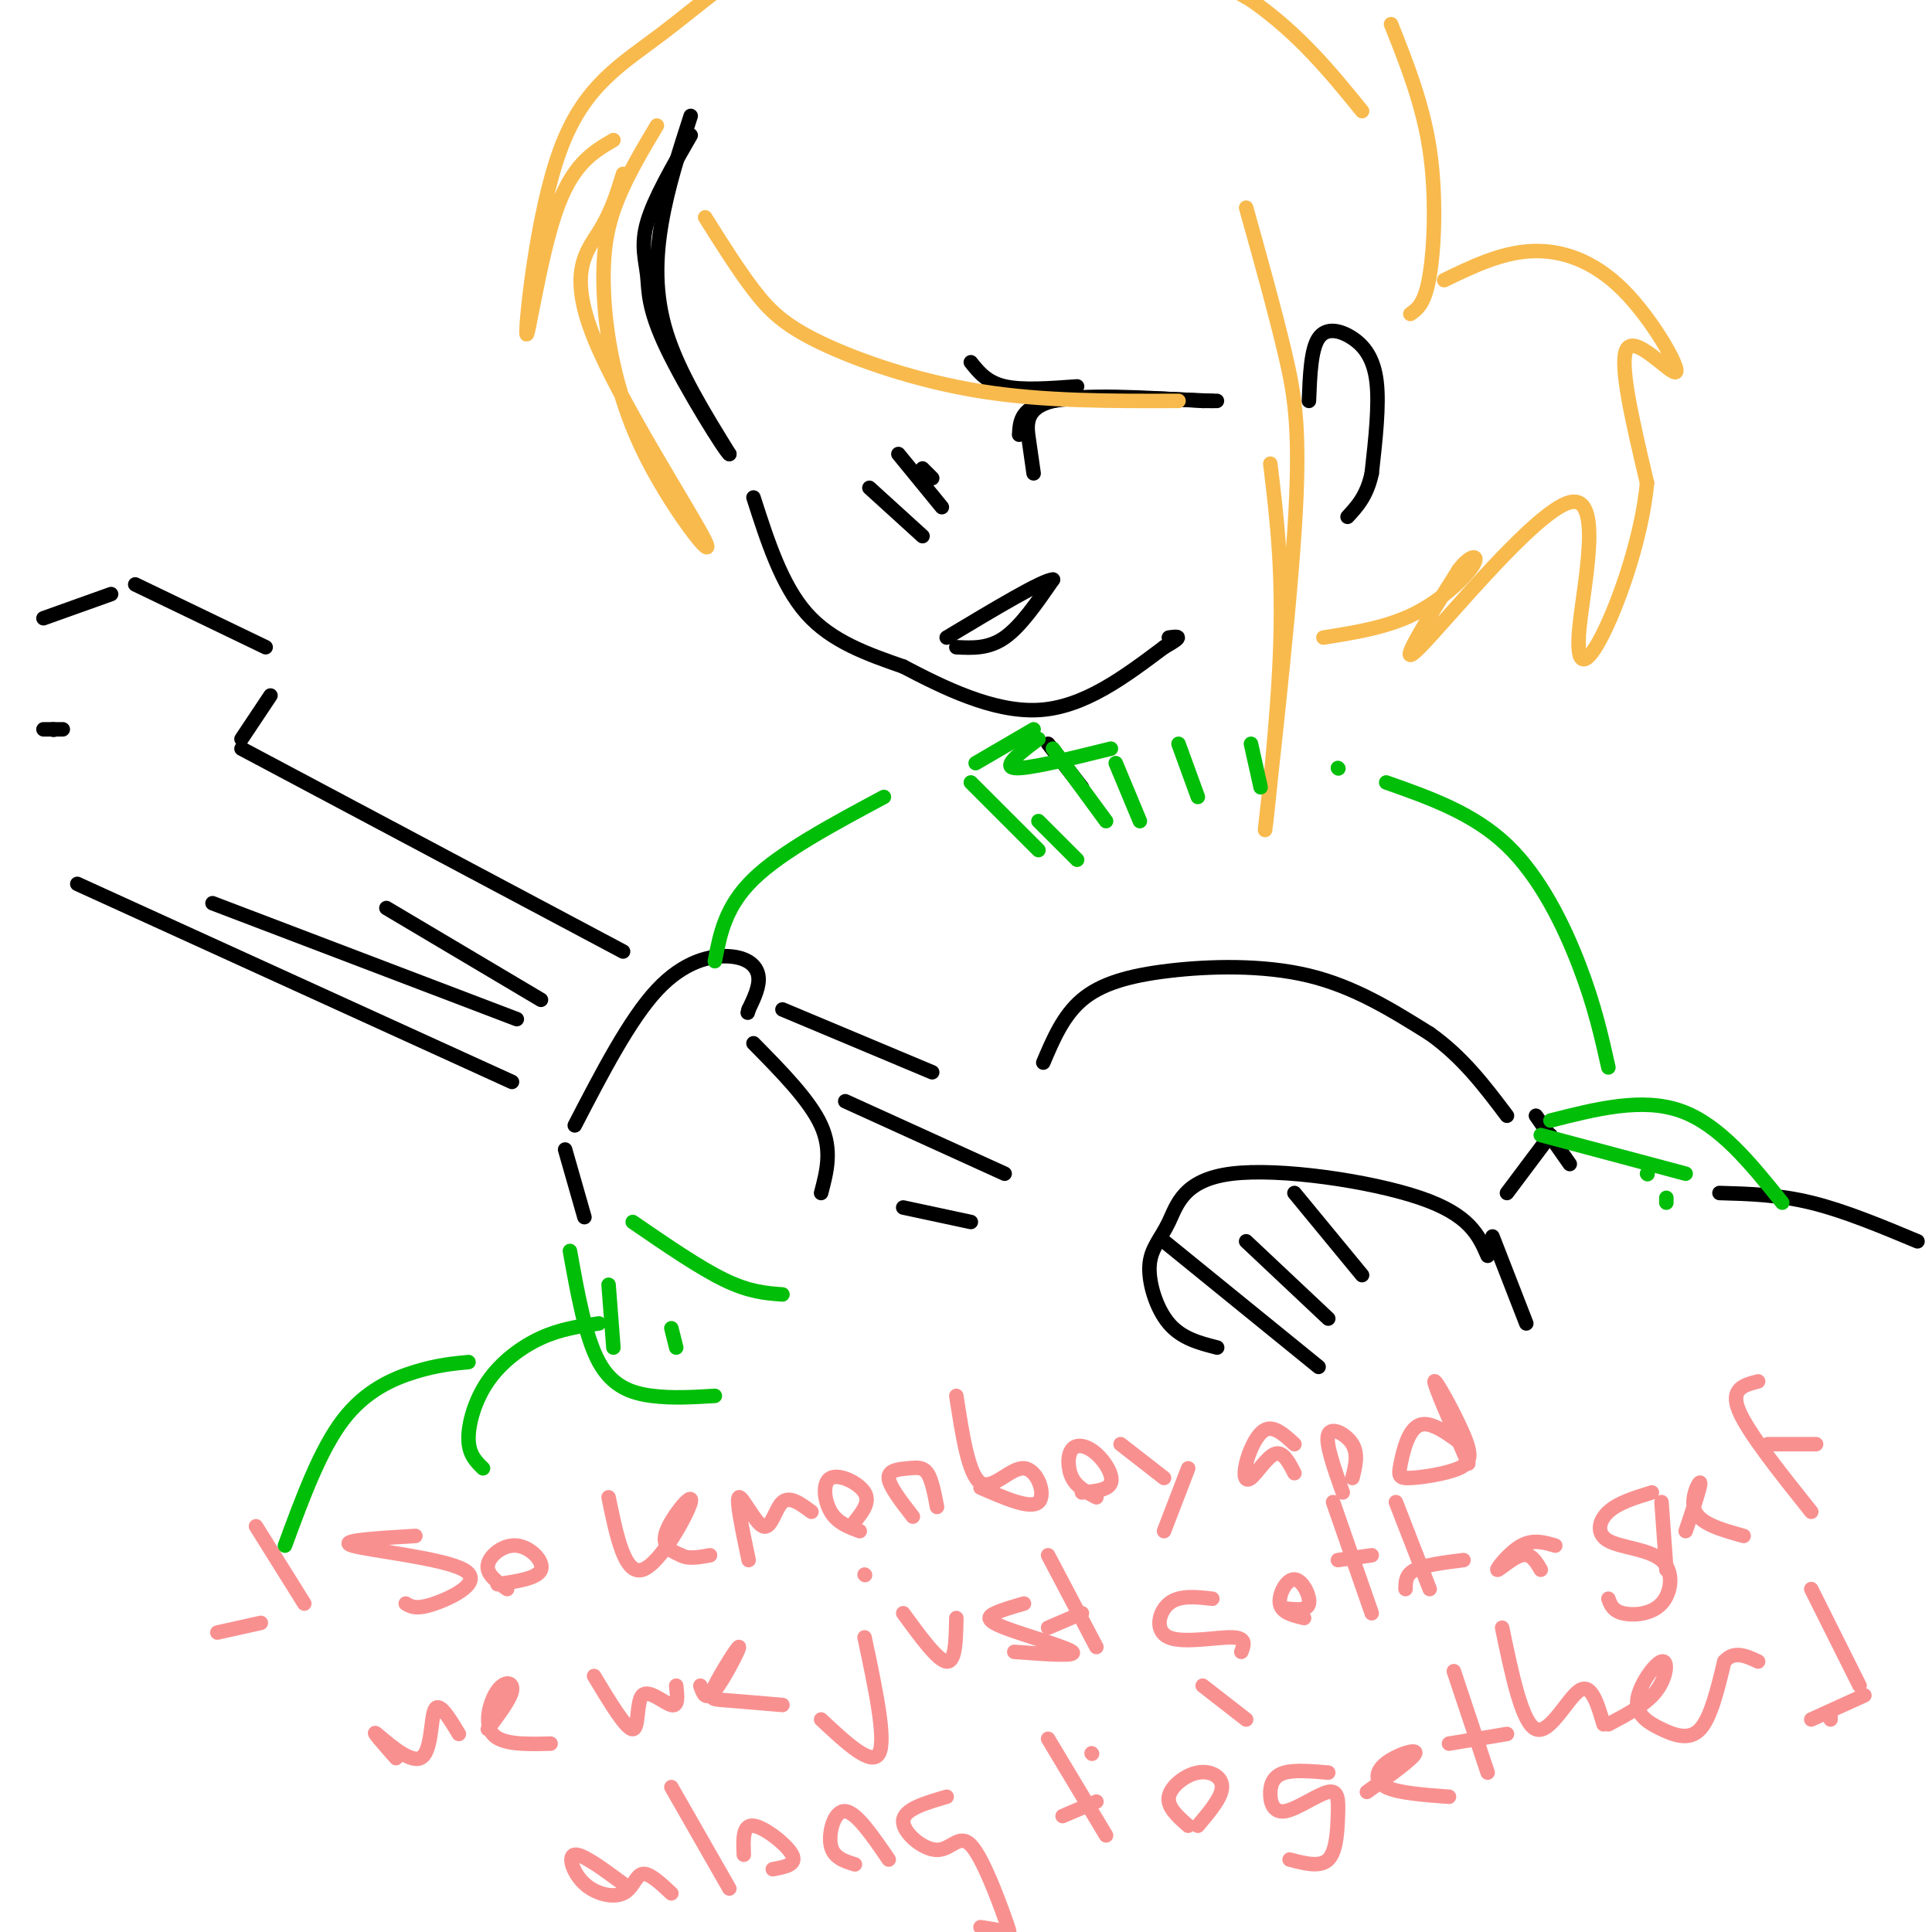 <svg viewBox='0 0 400 400' version='1.1' xmlns='http://www.w3.org/2000/svg' xmlns:xlink='http://www.w3.org/1999/xlink'><g fill='none' stroke='rgb(0,0,0)' stroke-width='3' stroke-linecap='round' stroke-linejoin='round'><path d='M143,24c-2.356,7.289 -4.711,14.578 -6,22c-1.289,7.422 -1.511,14.978 1,23c2.511,8.022 7.756,16.511 13,25'/><path d='M151,94c-0.719,-0.324 -9.018,-13.633 -13,-22c-3.982,-8.367 -3.649,-11.791 -4,-15c-0.351,-3.209 -1.386,-6.203 0,-11c1.386,-4.797 5.193,-11.399 9,-18'/><path d='M156,103c2.917,9.083 5.833,18.167 11,24c5.167,5.833 12.583,8.417 20,11'/><path d='M187,138c8.178,4.289 18.622,9.511 28,9c9.378,-0.511 17.689,-6.756 26,-13'/><path d='M241,134c4.500,-2.500 2.750,-2.250 1,-2'/><path d='M271,83c0.208,-5.339 0.417,-10.679 2,-13c1.583,-2.321 4.542,-1.625 7,0c2.458,1.625 4.417,4.179 5,9c0.583,4.821 -0.208,11.911 -1,19'/><path d='M284,98c-1.000,4.667 -3.000,6.833 -5,9'/><path d='M217,154c0.000,0.000 7.000,9.000 7,9'/><path d='M121,252c0.000,0.000 -4.000,-14.000 -4,-14'/><path d='M119,233c5.679,-10.964 11.357,-21.929 17,-28c5.643,-6.071 11.250,-7.250 15,-7c3.750,0.250 5.643,1.929 6,4c0.357,2.071 -0.821,4.536 -2,7'/><path d='M155,209c-0.333,1.167 -0.167,0.583 0,0'/><path d='M156,216c5.833,5.917 11.667,11.833 14,17c2.333,5.167 1.167,9.583 0,14'/><path d='M211,90c0.167,-2.917 0.333,-5.833 7,-7c6.667,-1.167 19.833,-0.583 33,0'/><path d='M198,134c3.333,0.167 6.667,0.333 10,-2c3.333,-2.333 6.667,-7.167 10,-12'/><path d='M218,120c-2.000,0.000 -12.000,6.000 -22,12'/><path d='M214,98c-0.289,-2.067 -0.578,-4.133 -1,-7c-0.422,-2.867 -0.978,-6.533 5,-8c5.978,-1.467 18.489,-0.733 31,0'/><path d='M249,83c5.167,0.000 2.583,0.000 0,0'/><path d='M201,75c1.667,2.083 3.333,4.167 7,5c3.667,0.833 9.333,0.417 15,0'/><path d='M180,101c0.000,0.000 11.000,10.000 11,10'/><path d='M186,94c0.000,0.000 9.000,11.000 9,11'/><path d='M191,97c0.000,0.000 2.000,2.000 2,2'/></g>
<g fill='none' stroke='rgb(249,144,144)' stroke-width='3' stroke-linecap='round' stroke-linejoin='round'><path d='M45,338c0.000,0.000 9.000,-2.000 9,-2'/><path d='M63,332c0.000,0.000 -10.000,-16.000 -10,-16'/><path d='M86,318c-8.238,0.488 -16.476,0.976 -13,2c3.476,1.024 18.667,2.583 23,5c4.333,2.417 -2.190,5.690 -6,7c-3.810,1.310 -4.905,0.655 -6,0'/><path d='M105,329c-2.167,-1.530 -4.333,-3.060 -4,-5c0.333,-1.940 3.167,-4.292 6,-4c2.833,0.292 5.667,3.226 5,5c-0.667,1.774 -4.833,2.387 -9,3'/><path d='M126,310c1.661,8.071 3.321,16.143 7,15c3.679,-1.143 9.375,-11.500 10,-14c0.625,-2.500 -3.821,2.857 -5,6c-1.179,3.143 0.911,4.071 3,5'/><path d='M141,322c1.500,0.833 3.750,0.417 6,0'/><path d='M155,323c-1.327,-6.333 -2.655,-12.667 -2,-13c0.655,-0.333 3.292,5.333 5,6c1.708,0.667 2.488,-3.667 4,-5c1.512,-1.333 3.756,0.333 6,2'/><path d='M178,317c-2.315,-0.845 -4.631,-1.690 -6,-4c-1.369,-2.310 -1.792,-6.083 0,-7c1.792,-0.917 5.798,1.024 7,3c1.202,1.976 -0.399,3.988 -2,6'/><path d='M189,314c-2.458,-3.167 -4.917,-6.333 -5,-8c-0.083,-1.667 2.208,-1.833 4,-2c1.792,-0.167 3.083,-0.333 4,1c0.917,1.333 1.458,4.167 2,7'/><path d='M198,289c1.256,8.173 2.512,16.345 5,18c2.488,1.655 6.208,-3.208 9,-3c2.792,0.208 4.655,5.488 3,7c-1.655,1.512 -6.827,-0.744 -12,-3'/><path d='M227,310c-1.995,-1.026 -3.990,-2.051 -5,-4c-1.010,-1.949 -1.033,-4.821 0,-6c1.033,-1.179 3.124,-0.663 5,1c1.876,1.663 3.536,4.475 3,6c-0.536,1.525 -3.268,1.762 -6,2'/><path d='M232,299c0.000,0.000 9.000,7.000 9,7'/><path d='M246,304c0.000,0.000 -5.000,13.000 -5,13'/><path d='M268,299c-2.086,-1.923 -4.172,-3.847 -6,-3c-1.828,0.847 -3.397,4.464 -4,7c-0.603,2.536 -0.239,3.990 1,3c1.239,-0.990 3.354,-4.426 5,-5c1.646,-0.574 2.823,1.713 4,4'/><path d='M278,309c-1.822,-5.133 -3.644,-10.267 -3,-12c0.644,-1.733 3.756,-0.067 5,2c1.244,2.067 0.622,4.533 0,7'/><path d='M304,300c-3.788,-2.919 -7.575,-5.838 -10,-5c-2.425,0.838 -3.486,5.432 -4,8c-0.514,2.568 -0.480,3.108 2,3c2.480,-0.108 7.407,-0.864 10,-2c2.593,-1.136 2.852,-2.652 1,-7c-1.852,-4.348 -5.815,-11.528 -6,-11c-0.185,0.528 3.407,8.764 7,17'/><path d='M82,364c-2.649,-3.006 -5.298,-6.012 -4,-5c1.298,1.012 6.542,6.042 9,5c2.458,-1.042 2.131,-8.155 3,-10c0.869,-1.845 2.935,1.577 5,5'/><path d='M101,358c2.351,-3.125 4.702,-6.250 5,-8c0.298,-1.750 -1.458,-2.125 -3,0c-1.542,2.125 -2.869,6.750 -1,9c1.869,2.250 6.935,2.125 12,2'/><path d='M123,347c3.327,5.524 6.655,11.048 8,11c1.345,-0.048 0.708,-5.667 2,-7c1.292,-1.333 4.512,1.619 6,2c1.488,0.381 1.244,-1.810 1,-4'/><path d='M145,349c0.553,1.662 1.107,3.324 3,1c1.893,-2.324 5.126,-8.633 5,-9c-0.126,-0.367 -3.611,5.209 -5,8c-1.389,2.791 -0.683,2.797 2,3c2.683,0.203 7.341,0.601 12,1'/><path d='M179,339c2.250,10.583 4.500,21.167 3,24c-1.500,2.833 -6.750,-2.083 -12,-7'/><path d='M179,326c0.000,0.000 0.100,0.100 0.1,0.1'/><path d='M187,334c3.583,4.917 7.167,9.833 9,10c1.833,0.167 1.917,-4.417 2,-9'/><path d='M212,332c-2.274,0.655 -4.548,1.310 -6,2c-1.452,0.690 -2.083,1.417 2,3c4.083,1.583 12.881,4.024 14,5c1.119,0.976 -5.440,0.488 -12,0'/><path d='M217,322c0.000,0.000 10.000,19.000 10,19'/><path d='M217,337c0.000,0.000 7.000,-3.000 7,-3'/><path d='M251,331c-3.429,-0.387 -6.857,-0.774 -9,1c-2.143,1.774 -3.000,5.708 0,7c3.000,1.292 9.857,-0.060 13,0c3.143,0.060 2.571,1.530 2,3'/><path d='M258,356c0.000,0.000 -9.000,-7.000 -9,-7'/><path d='M270,335c-2.333,-0.560 -4.667,-1.119 -5,-3c-0.333,-1.881 1.333,-5.083 3,-5c1.667,0.083 3.333,3.452 3,5c-0.333,1.548 -2.667,1.274 -5,1'/><path d='M276,311c0.000,0.000 8.000,23.000 8,23'/><path d='M277,323c0.000,0.000 7.000,-1.000 7,-1'/><path d='M289,311c0.000,0.000 7.000,18.000 7,18'/><path d='M291,329c0.000,-1.500 0.000,-3.000 2,-4c2.000,-1.000 6.000,-1.500 10,-2'/><path d='M322,320c-2.268,-0.673 -4.536,-1.345 -7,0c-2.464,1.345 -5.125,4.708 -5,5c0.125,0.292 3.036,-2.488 5,-3c1.964,-0.512 2.982,1.244 4,3'/><path d='M342,309c-3.486,1.065 -6.972,2.130 -9,4c-2.028,1.870 -2.599,4.545 0,6c2.599,1.455 8.367,1.689 11,4c2.633,2.311 2.132,6.699 0,9c-2.132,2.301 -5.895,2.515 -8,2c-2.105,-0.515 -2.553,-1.757 -3,-3'/><path d='M349,317c1.600,-4.778 3.200,-9.556 3,-10c-0.200,-0.444 -2.200,3.444 -1,6c1.200,2.556 5.600,3.778 10,5'/><path d='M364,286c-2.917,0.750 -5.833,1.500 -4,6c1.833,4.500 8.417,12.750 15,21'/><path d='M366,299c0.000,0.000 10.000,0.000 10,0'/><path d='M344,311c0.000,0.000 1.000,14.000 1,14'/><path d='M129,390c-4.233,-3.116 -8.466,-6.233 -10,-6c-1.534,0.233 -0.370,3.815 2,6c2.370,2.185 5.946,2.973 8,2c2.054,-0.973 2.587,-3.707 4,-4c1.413,-0.293 3.707,1.853 6,4'/><path d='M139,370c0.000,0.000 12.000,21.000 12,21'/><path d='M154,384c-0.133,-3.133 -0.267,-6.267 2,-6c2.267,0.267 6.933,3.933 8,6c1.067,2.067 -1.467,2.533 -4,3'/><path d='M177,386c-2.244,-0.689 -4.489,-1.378 -5,-4c-0.511,-2.622 0.711,-7.178 3,-7c2.289,0.178 5.644,5.089 9,10'/><path d='M196,372c-4.439,1.288 -8.878,2.577 -9,5c-0.122,2.423 4.072,5.981 7,6c2.928,0.019 4.589,-3.500 7,-1c2.411,2.500 5.572,11.019 7,15c1.428,3.981 1.122,3.423 0,3c-1.122,-0.423 -3.061,-0.712 -5,-1'/><path d='M226,363c0.000,0.000 0.100,0.100 0.1,0.1'/><path d='M217,360c0.000,0.000 12.000,20.000 12,20'/><path d='M220,376c0.000,0.000 7.000,-3.000 7,-3'/><path d='M246,378c-2.190,-1.929 -4.381,-3.857 -4,-6c0.381,-2.143 3.333,-4.500 6,-5c2.667,-0.500 5.048,0.857 5,3c-0.048,2.143 -2.524,5.071 -5,8'/><path d='M275,367c-3.442,-0.293 -6.883,-0.587 -9,0c-2.117,0.587 -2.908,2.054 -3,4c-0.092,1.946 0.517,4.372 3,4c2.483,-0.372 6.841,-3.543 9,-4c2.159,-0.457 2.120,1.800 2,5c-0.120,3.200 -0.320,7.343 -2,9c-1.680,1.657 -4.840,0.829 -8,0'/><path d='M283,371c4.827,-3.470 9.655,-6.940 10,-8c0.345,-1.060 -3.792,0.292 -6,2c-2.208,1.708 -2.488,3.774 0,5c2.488,1.226 7.744,1.613 13,2'/><path d='M301,346c0.000,0.000 7.000,21.000 7,21'/><path d='M300,361c0.000,0.000 12.000,-2.000 12,-2'/><path d='M311,337c2.067,9.911 4.133,19.822 7,21c2.867,1.178 6.533,-6.378 9,-8c2.467,-1.622 3.733,2.689 5,7'/><path d='M333,357c3.936,-2.079 7.872,-4.158 10,-7c2.128,-2.842 2.449,-6.447 1,-6c-1.449,0.447 -4.667,4.944 -5,8c-0.333,3.056 2.218,4.669 5,6c2.782,1.331 5.795,2.380 8,0c2.205,-2.380 3.603,-8.190 5,-14'/><path d='M357,344c2.000,-2.333 4.500,-1.167 7,0'/><path d='M379,355c0.000,0.000 0.000,1.000 0,1'/><path d='M375,329c0.000,0.000 10.000,20.000 10,20'/><path d='M386,351c0.000,0.000 -11.000,5.000 -11,5'/></g>
<g fill='none' stroke='rgb(0,0,0)' stroke-width='3' stroke-linecap='round' stroke-linejoin='round'><path d='M321,235c0.000,0.000 -9.000,12.000 -9,12'/><path d='M309,256c0.000,0.000 7.000,18.000 7,18'/><path d='M50,155c0.000,0.000 79.000,42.000 79,42'/><path d='M50,153c0.000,0.000 6.000,-9.000 6,-9'/><path d='M55,134c0.000,0.000 -27.000,-13.000 -27,-13'/><path d='M23,123c0.000,0.000 -14.000,5.000 -14,5'/><path d='M162,209c0.000,0.000 31.000,13.000 31,13'/><path d='M216,220c2.060,-4.857 4.119,-9.714 8,-13c3.881,-3.286 9.583,-5.000 18,-6c8.417,-1.000 19.548,-1.286 29,1c9.452,2.286 17.226,7.143 25,12'/><path d='M296,214c6.833,4.833 11.417,10.917 16,17'/><path d='M318,231c0.000,0.000 7.000,10.000 7,10'/><path d='M175,228c0.000,0.000 33.000,15.000 33,15'/><path d='M187,250c0.000,0.000 14.000,3.000 14,3'/><path d='M16,183c0.000,0.000 90.000,41.000 90,41'/><path d='M44,187c0.000,0.000 63.000,24.000 63,24'/><path d='M80,188c0.000,0.000 32.000,19.000 32,19'/><path d='M252,279c-3.680,-0.941 -7.361,-1.881 -10,-5c-2.639,-3.119 -4.238,-8.416 -4,-12c0.238,-3.584 2.311,-5.456 4,-9c1.689,-3.544 2.993,-8.762 13,-10c10.007,-1.238 28.716,1.503 39,5c10.284,3.497 12.142,7.748 14,12'/><path d='M241,257c0.000,0.000 32.000,26.000 32,26'/><path d='M258,257c0.000,0.000 17.000,16.000 17,16'/><path d='M268,247c0.000,0.000 14.000,17.000 14,17'/><path d='M356,247c6.083,0.167 12.167,0.333 19,2c6.833,1.667 14.417,4.833 22,8'/></g>
<g fill='none' stroke='rgb(248,186,77)' stroke-width='3' stroke-linecap='round' stroke-linejoin='round'><path d='M258,43c2.946,10.553 5.892,21.107 8,30c2.108,8.893 3.380,16.126 2,37c-1.380,20.874 -5.410,55.389 -6,61c-0.590,5.611 2.260,-17.683 3,-35c0.740,-17.317 -0.630,-28.659 -2,-40'/><path d='M244,83c-13.952,0.048 -27.905,0.095 -41,-2c-13.095,-2.095 -25.333,-6.333 -33,-10c-7.667,-3.667 -10.762,-6.762 -14,-11c-3.238,-4.238 -6.619,-9.619 -10,-15'/><path d='M136,26c-2.954,4.955 -5.909,9.910 -8,15c-2.091,5.090 -3.319,10.317 -3,19c0.319,8.683 2.185,20.824 8,33c5.815,12.176 15.579,24.387 13,19c-2.579,-5.387 -17.502,-28.374 -23,-42c-5.498,-13.626 -1.571,-17.893 1,-22c2.571,-4.107 3.785,-8.053 5,-12'/><path d='M127,29c-4.304,2.511 -8.607,5.021 -12,15c-3.393,9.979 -5.875,27.425 -6,25c-0.125,-2.425 2.107,-24.723 7,-38c4.893,-13.277 12.446,-17.533 21,-24c8.554,-6.467 18.107,-15.146 29,-20c10.893,-4.854 23.125,-5.884 32,-7c8.875,-1.116 14.393,-2.319 24,1c9.607,3.319 23.304,11.159 37,19'/><path d='M259,0c10.000,7.000 16.500,15.000 23,23'/><path d='M288,5c3.289,8.267 6.578,16.533 8,26c1.422,9.467 0.978,20.133 0,26c-0.978,5.867 -2.489,6.933 -4,8'/><path d='M299,58c5.876,-2.842 11.751,-5.684 18,-6c6.249,-0.316 12.871,1.895 19,8c6.129,6.105 11.766,16.105 11,17c-0.766,0.895 -7.933,-7.316 -10,-5c-2.067,2.316 0.967,15.158 4,28'/><path d='M341,100c-1.009,10.850 -5.533,23.974 -9,31c-3.467,7.026 -5.878,7.956 -5,-1c0.878,-8.956 5.044,-27.796 -2,-26c-7.044,1.796 -25.298,24.227 -31,30c-5.702,5.773 1.149,-5.114 8,-16'/><path d='M302,118c2.405,-3.238 4.417,-3.333 3,-1c-1.417,2.333 -6.262,7.095 -12,10c-5.738,2.905 -12.369,3.952 -19,5'/></g>
<g fill='none' stroke='rgb(1,190,9)' stroke-width='3' stroke-linecap='round' stroke-linejoin='round'><path d='M230,155c-8.750,2.167 -17.500,4.333 -20,4c-2.500,-0.333 1.250,-3.167 5,-6'/><path d='M214,151c0.000,0.000 -12.000,7.000 -12,7'/><path d='M201,162c0.000,0.000 14.000,14.000 14,14'/><path d='M215,170c0.000,0.000 8.000,8.000 8,8'/><path d='M218,155c0.000,0.000 11.000,15.000 11,15'/><path d='M231,158c0.000,0.000 5.000,12.000 5,12'/><path d='M244,154c0.000,0.000 4.000,11.000 4,11'/><path d='M259,154c0.000,0.000 2.000,9.000 2,9'/><path d='M277,159c0.000,0.000 0.100,0.100 0.1,0.1'/><path d='M183,165c-10.583,5.667 -21.167,11.333 -27,17c-5.833,5.667 -6.917,11.333 -8,17'/><path d='M287,162c9.022,3.178 18.044,6.356 25,13c6.956,6.644 11.844,16.756 15,25c3.156,8.244 4.578,14.622 6,21'/><path d='M131,253c6.917,4.750 13.833,9.500 19,12c5.167,2.500 8.583,2.750 12,3'/><path d='M118,259c1.600,8.933 3.200,17.867 6,23c2.800,5.133 6.800,6.467 11,7c4.200,0.533 8.600,0.267 13,0'/><path d='M126,266c0.000,0.000 1.000,13.000 1,13'/><path d='M139,275c0.000,0.000 1.000,4.000 1,4'/><path d='M319,235c0.000,0.000 30.000,8.000 30,8'/><path d='M321,232c9.500,-2.417 19.000,-4.833 27,-2c8.000,2.833 14.500,10.917 21,19'/><path d='M341,243c0.000,0.000 0.100,0.100 0.1,0.1'/><path d='M345,248c0.000,0.000 0.000,1.000 0,1'/><path d='M124,274c-3.964,0.571 -7.929,1.143 -12,3c-4.071,1.857 -8.250,5.000 -11,9c-2.750,4.000 -4.071,8.857 -4,12c0.071,3.143 1.536,4.571 3,6'/><path d='M97,282c-3.244,0.311 -6.489,0.622 -11,2c-4.511,1.378 -10.289,3.822 -15,10c-4.711,6.178 -8.356,16.089 -12,26'/></g>
<g fill='none' stroke='rgb(0,0,0)' stroke-width='3' stroke-linecap='round' stroke-linejoin='round'><path d='M11,151c0.000,0.000 0.100,0.100 0.1,0.1'/><path d='M9,151c0.000,0.000 4.000,0.000 4,0'/></g>
</svg>